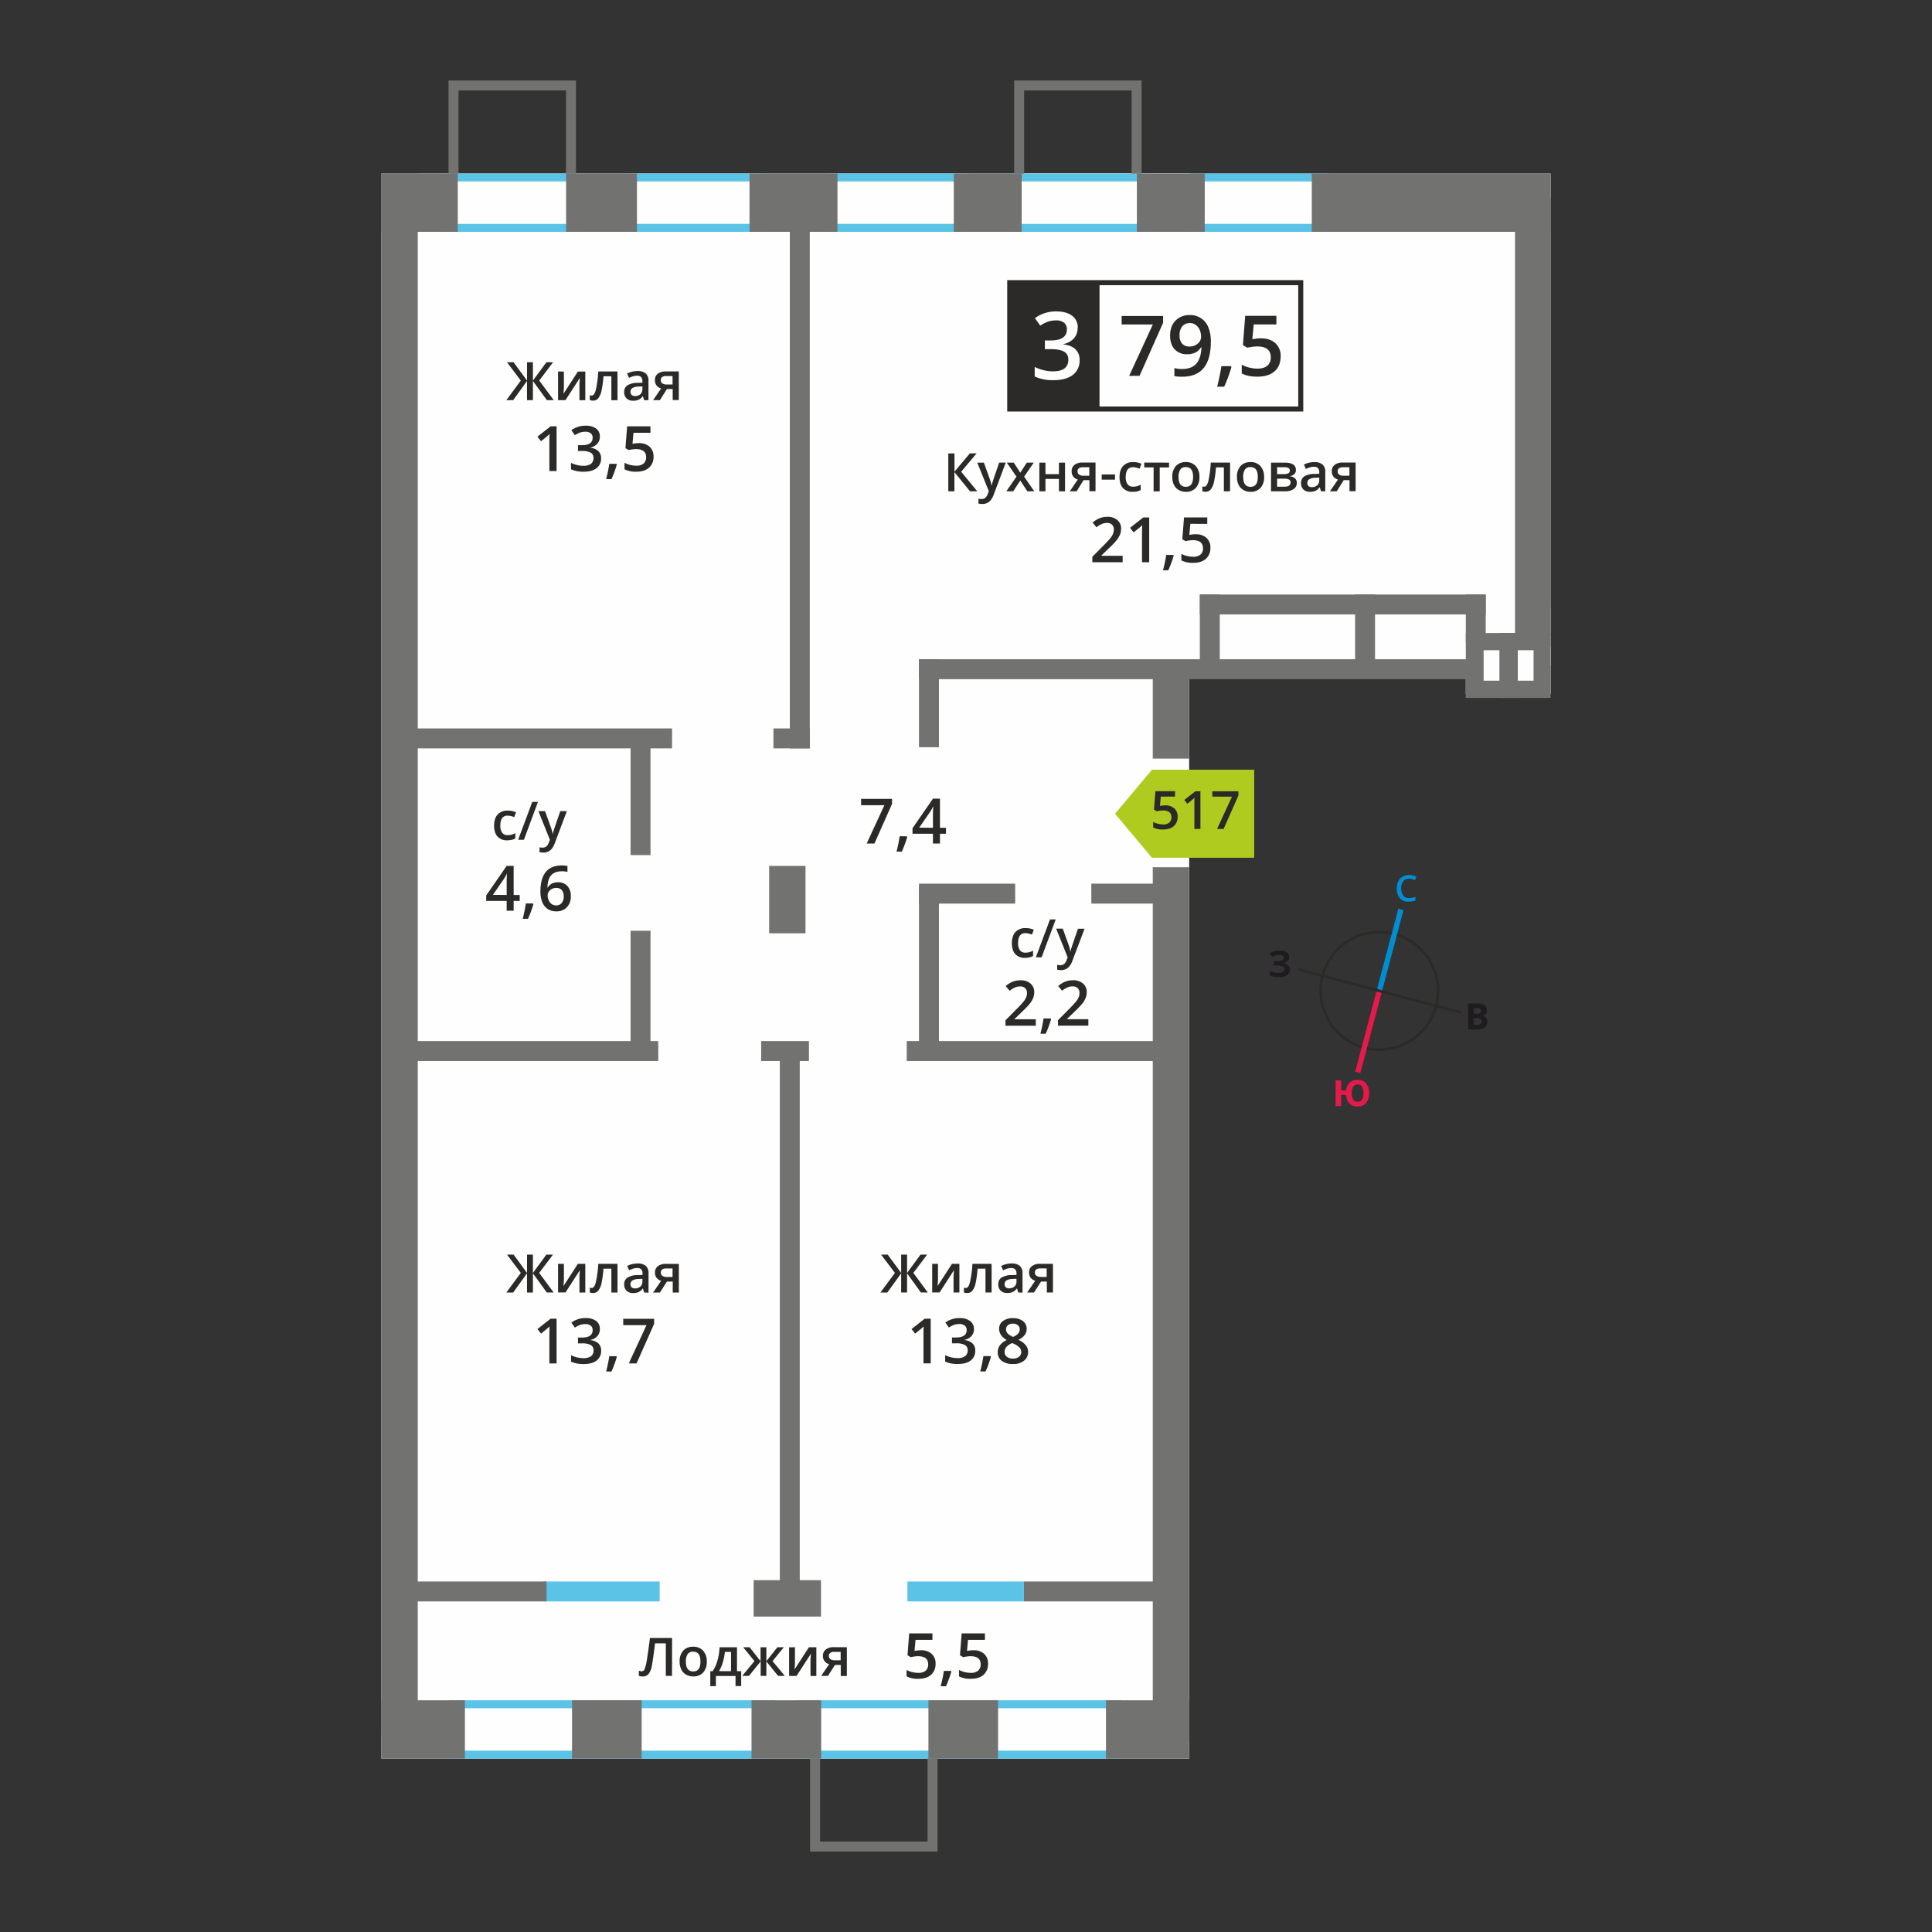 <svg id="Layer_1" data-name="Layer 1" xmlns="http://www.w3.org/2000/svg" width="1200" height="1200" viewBox="0 0 1200 1200">
  <rect x="0" y="0" width="1200" height="1200" fill="#333333" stroke="none"/>
  <defs>
    <style>
      .cls-1, .cls-10 {
        fill: #2b2a29;
      }

      .cls-2 {
        fill: #008dd2;
      }

      .cls-3 {
        fill: #e51a4b;
      }

      .cls-4 {
        fill: #1f1b20;
      }

      .cls-11, .cls-5 {
        fill: #fefefe;
      }

      .cls-6, .cls-9 {
        fill: #5bc4e6;
      }

      .cls-10, .cls-11, .cls-12, .cls-6, .cls-8 {
        fill-rule: evenodd;
      }

      .cls-7, .cls-8 {
        fill: #727271;
      }

      .cls-12 {
        fill: #b0cb1f;
      }
    </style>
  </defs>
  <g>
    <path class="cls-1" d="M887.59,597.53a35.69,35.69,0,1,0-40,52.43h0a35.69,35.69,0,0,0,43.59-25.36v0a35.61,35.61,0,0,0-3.65-27M866.3,579.36A37.35,37.35,0,0,1,892.83,625l0,.07a37.35,37.35,0,0,1-45.64,26.46h-.07a37.35,37.35,0,0,1,19.2-72.19Z"/>
    <polygon class="cls-2" points="871.74 565.29 858.33 615.89 855.13 615.03 868.53 564.43 871.74 565.29"/>
    <polygon class="cls-3" points="841.72 665.63 855.13 615.03 858.33 615.89 844.92 666.49 841.72 665.63"/>
    <polygon class="cls-1" points="806.34 601.25 856.95 614.66 856.52 616.26 805.92 602.86 806.34 601.25"/>
    <polygon class="cls-1" points="907.12 629.67 856.52 616.26 856.95 614.66 907.54 628.07 907.12 629.67"/>
    <path class="cls-2" d="M875.11,545.78a4.31,4.31,0,0,0-3.55,1.6,8.4,8.4,0,0,0,0,8.9,4.4,4.4,0,0,0,3.6,1.51,9.77,9.77,0,0,0,2-.2c.64-.14,1.31-.31,2-.52v2.25a12,12,0,0,1-4.28.72,6.83,6.83,0,0,1-5.42-2.14,8.92,8.92,0,0,1-1.89-6.11,9.82,9.82,0,0,1,.92-4.39,6.47,6.47,0,0,1,2.65-2.87,8,8,0,0,1,4.08-1,10.1,10.1,0,0,1,4.55,1l-1,2.18a12.55,12.55,0,0,0-1.72-.67,6,6,0,0,0-1.91-.29"/>
    <path class="cls-3" d="M839.59,679a7.22,7.22,0,0,0,.93,4,3,3,0,0,0,2.69,1.37c2.43,0,3.65-1.8,3.65-5.42a7.45,7.45,0,0,0-.91-4,3,3,0,0,0-2.7-1.37,3.1,3.1,0,0,0-2.73,1.37,7.26,7.26,0,0,0-.93,4m10.78,0a9.1,9.1,0,0,1-1.85,6.12,6.61,6.61,0,0,1-5.31,2.16,6.75,6.75,0,0,1-5-1.83,8.21,8.21,0,0,1-2.11-5.32H833v6.93h-3.41V671H833v6.3h3.14a7.59,7.59,0,0,1,2.19-4.86,6.83,6.83,0,0,1,4.88-1.69,6.57,6.57,0,0,1,5.31,2.16A9.14,9.14,0,0,1,850.37,679Z"/>
    <path class="cls-4" d="M915.29,632.38v4.19h2.22a3.28,3.28,0,0,0,2.08-.54,2,2,0,0,0,.67-1.65c0-1.33-1-2-2.86-2Zm0-2.7h2a3.59,3.59,0,0,0,2-.43,1.6,1.6,0,0,0,.62-1.42,1.41,1.41,0,0,0-.68-1.32,4.28,4.28,0,0,0-2.13-.41h-1.8Zm-3.4-6.37h5a9.72,9.72,0,0,1,5,1,3.4,3.4,0,0,1,1.54,3.1,3.88,3.88,0,0,1-.67,2.36,2.72,2.72,0,0,1-1.8,1.12v.1a3.55,3.55,0,0,1,2.2,1.28,4.63,4.63,0,0,1-.91,5.91,6.86,6.86,0,0,1-4.31,1.23h-6Z"/>
    <path class="cls-4" d="M800.79,594.39a3.34,3.34,0,0,1-1.1,2.56,5.46,5.46,0,0,1-3,1.29v.06a6.17,6.17,0,0,1,3.39,1.22,3.26,3.26,0,0,1,1.18,2.61,4.06,4.06,0,0,1-1.8,3.5,8.37,8.37,0,0,1-5,1.29,15.37,15.37,0,0,1-5.68-.87v-2.86a10.52,10.52,0,0,0,2.43.77,12.87,12.87,0,0,0,2.59.28q4.06,0,4.06-2.36a1.82,1.82,0,0,0-1.3-1.64,10.26,10.26,0,0,0-3.85-.57h-1.51V597h1.35a10.26,10.26,0,0,0,3.72-.49,1.65,1.65,0,0,0,1.16-1.6,1.52,1.52,0,0,0-.73-1.32,4,4,0,0,0-2.19-.48,8.22,8.22,0,0,0-4.38,1.3l-1.48-2.27a9.93,9.93,0,0,1,2.91-1.33,13,13,0,0,1,3.42-.43,7.17,7.17,0,0,1,4.19,1.1,3.39,3.39,0,0,1,1.57,2.89"/>
  </g>
  <g>
    <rect class="cls-5" x="236.88" y="107.77" width="501.72" height="984.53"/>
    <rect class="cls-5" x="636.11" y="107.81" width="327.02" height="305.54"/>
    <rect class="cls-5" x="910.44" y="377.69" width="52.69" height="53.3"/>
    <path class="cls-6" d="M284.64,1087.36H475.73V1061H284.64ZM481,1092.3H279.34v-36.23H481Z"/>
    <path class="cls-6" d="M500.32,1087.36H691.41V1061H500.32Zm196.38,4.94H495v-36.23H696.7Z"/>
    <path class="cls-6" d="M280.48,139.06H357.3V112.7H280.48ZM362.59,144H275.18V107.77h87.41Z"/>
    <path class="cls-6" d="M393.79,139.06h76.83V112.7H393.79ZM475.91,144H388.5V107.77h87.41Z"/>
    <path class="cls-6" d="M519.47,139.06H596.3V112.7H519.47ZM601.59,144H514.18V107.77h87.41Z"/>
    <path class="cls-6" d="M632.76,139.06h76.83V112.7H632.76ZM714.88,144H627.47V107.77h87.41Z"/>
    <path class="cls-6" d="M743.3,139.06h76.83V112.7H743.3ZM825.41,144H738V107.77h87.41Z"/>
    <rect class="cls-7" x="236.88" y="107.77" width="47.46" height="36.22"/>
    <rect class="cls-7" x="351.61" y="107.77" width="44.01" height="36.22"/>
    <rect class="cls-7" x="465.53" y="107.77" width="54.63" height="36.22"/>
    <rect class="cls-7" x="592.42" y="107.77" width="42.16" height="36.22"/>
    <rect class="cls-7" x="706.13" y="107.77" width="42.16" height="36.22"/>
    <rect class="cls-7" x="814.78" y="107.77" width="148.34" height="36.22"/>
    <rect class="cls-7" x="355.3" y="1056.08" width="43.26" height="36.22"/>
    <rect class="cls-7" x="466.79" y="1056.08" width="43.26" height="36.22"/>
    <rect class="cls-7" x="576.66" y="1056.08" width="43.26" height="36.22"/>
    <rect class="cls-7" x="686.94" y="1056.08" width="51.66" height="36.22"/>
    <rect class="cls-7" x="236.88" y="1056.08" width="51.88" height="36.22"/>
    <polygon class="cls-8" points="351.55 50 357.74 50 357.74 56.19 357.74 107.81 351.55 107.81 351.55 56.19 284.79 56.19 284.79 107.81 278.6 107.81 278.6 56.19 278.6 50 284.79 50 351.55 50"/>
    <polygon class="cls-8" points="702.87 50 709.06 50 709.06 56.19 709.06 107.81 702.87 107.81 702.87 56.19 636.11 56.19 636.11 107.81 629.92 107.81 629.92 56.19 629.92 50 636.11 50 702.87 50"/>
    <polygon class="cls-8" points="576.12 1150 582.31 1150 582.31 1143.81 582.31 1092.19 576.12 1092.19 576.12 1143.81 509.36 1143.81 509.36 1092.19 503.17 1092.19 503.17 1143.81 503.17 1150 509.36 1150 576.12 1150"/>
    <rect class="cls-9" x="563.62" y="982.29" width="72.35" height="12.38"/>
    <rect class="cls-9" x="337.39" y="982.29" width="72.35" height="12.38"/>
    <path class="cls-8" d="M921.52,403.88h10.12V422.8H921.52Zm-11.08-10.7h32.28V433.5H910.44Z"/>
    <path class="cls-8" d="M942.4,403.88h10.12V422.8H942.4Zm-11.08-10.7h31.8V433.5h-31.8Z"/>
    <rect class="cls-7" x="941.01" y="122.43" width="22.11" height="272.36"/>
    <rect class="cls-7" x="959.48" y="123.05" width="3.64" height="236.82"/>
    <rect class="cls-7" x="716.01" y="538.65" width="22.59" height="543.52"/>
    <rect class="cls-7" x="716.01" y="414.59" width="22.59" height="56.59"/>
    <rect class="cls-7" x="477.73" y="537.85" width="22.59" height="41.84"/>
    <rect class="cls-7" x="468.1" y="981.49" width="41.84" height="22.59"/>
    <rect class="cls-7" x="236.88" y="107.77" width="22.59" height="969.51"/>
    <rect class="cls-7" x="391.66" y="458.5" width="12.38" height="72.62"/>
    <rect class="cls-7" x="745.23" y="369.28" width="12.39" height="46.37"/>
    <rect class="cls-7" x="841.68" y="369.28" width="12.38" height="46.37"/>
    <rect class="cls-7" x="962.15" y="355.37" width="0.97" height="46.37"/>
    <rect class="cls-7" x="910.44" y="369.28" width="12.38" height="29.75"/>
    <rect class="cls-7" x="570.81" y="409.47" width="12.38" height="54.66"/>
    <rect class="cls-7" x="570.81" y="550.72" width="12.38" height="102.33"/>
    <rect class="cls-7" x="391.66" y="578.1" width="12.38" height="72.62"/>
    <rect class="cls-7" x="484.36" y="652.7" width="12.38" height="341.57"/>
    <rect class="cls-7" x="490.58" y="123.26" width="12.38" height="341.57"/>
    <rect class="cls-7" x="635.97" y="982.29" width="98.38" height="12.38"/>
    <rect class="cls-7" x="241.09" y="982.29" width="98.38" height="12.38"/>
    <rect class="cls-7" x="254.67" y="452.44" width="162.75" height="12.38"/>
    <rect class="cls-7" x="745.23" y="369.28" width="177.59" height="12.38"/>
    <rect class="cls-7" x="480.4" y="452.44" width="22.57" height="12.38"/>
    <rect class="cls-7" x="570.81" y="409.47" width="346.15" height="12.38"/>
    <rect class="cls-7" x="254.67" y="646.64" width="154.19" height="12.38"/>
    <rect class="cls-7" x="570.81" y="548.86" width="59.75" height="12.38"/>
    <rect class="cls-7" x="677.84" y="548.86" width="59.75" height="12.38"/>
    <rect class="cls-7" x="563.19" y="646.64" width="160.91" height="12.38"/>
    <rect class="cls-7" x="472.78" y="646.64" width="29.67" height="12.38"/>
    <path class="cls-10" d="M742.69,331.85a9.53,9.53,0,0,1,6.65,2.22,7.79,7.79,0,0,1,2.46,6.07,8.86,8.86,0,0,1-2.78,6.94q-2.79,2.51-7.92,2.5a14.94,14.94,0,0,1-7.31-1.5V344a13.51,13.51,0,0,0,3.53,1.35,16.45,16.45,0,0,0,3.71.47,6.9,6.9,0,0,0,4.6-1.35,4.89,4.89,0,0,0,1.57-3.95c0-3.31-2.11-5-6.35-5a16.64,16.64,0,0,0-2.2.18c-.87.12-1.64.26-2.29.41l-2-1.18,1.06-13.57h14.44v4H739.35l-.62,6.87,1.62-.26a15.57,15.57,0,0,1,2.34-.15M729,345.12a64.13,64.13,0,0,1-3.35,9.09h-3.28a93.53,93.53,0,0,0,2-9.53h4.39Zm-15.21,4.08h-4.47V331.26c0-2.13.06-3.83.16-5.08-.3.29-.65.63-1.08,1s-1.84,1.53-4.27,3.49l-2.23-2.83,8.17-6.42h3.72Zm-16.49,0H678.48v-3.38l7.16-7.2c2.11-2.17,3.51-3.7,4.21-4.61a11.53,11.53,0,0,0,1.51-2.55,7.07,7.07,0,0,0,.47-2.57,3.92,3.92,0,0,0-1.13-3,4.32,4.32,0,0,0-3.12-1.08,8.16,8.16,0,0,0-3.09.59,14.17,14.17,0,0,0-3.45,2.12l-2.41-2.94a15.64,15.64,0,0,1,4.5-2.77,13.3,13.3,0,0,1,4.65-.82,9.19,9.19,0,0,1,6.22,2,6.82,6.82,0,0,1,2.34,5.44,9.56,9.56,0,0,1-.68,3.57,14.58,14.58,0,0,1-2.07,3.49,48.94,48.94,0,0,1-4.65,4.85l-4.82,4.67v.19H697.3Zm133.53-56.45a2.29,2.29,0,0,0,1,2.05,5,5,0,0,0,2.79.68h3.52v-5.26h-4.12a3.85,3.85,0,0,0-2.38.66A2.26,2.26,0,0,0,830.83,292.75Zm-.54,12.39h-4.23l5-7.29a5,5,0,0,1-3.86-5.13,4.76,4.76,0,0,1,1.8-4,7.72,7.72,0,0,1,4.92-1.42H842v17.79h-3.8v-6.85H834.6Zm-15.43-2.57a4.66,4.66,0,0,0,3.31-1.15,4.19,4.19,0,0,0,1.24-3.23v-1.55l-2.29.1a7.76,7.76,0,0,0-3.88.89,2.7,2.7,0,0,0-1.22,2.44,2.4,2.4,0,0,0,.71,1.85A3.06,3.06,0,0,0,814.86,302.57Zm5.63,2.57-.76-2.47h-.12a7.3,7.3,0,0,1-2.59,2.21,8.24,8.24,0,0,1-3.35.59,5.62,5.62,0,0,1-4.09-1.42,5.29,5.29,0,0,1-1.47-4,4.72,4.72,0,0,1,2-4.16,11.76,11.76,0,0,1,6.22-1.52l3.08-.1v-.95a3.64,3.64,0,0,0-.8-2.56,3.27,3.27,0,0,0-2.47-.84,8.49,8.49,0,0,0-2.62.4,21.33,21.33,0,0,0-2.42.95l-1.22-2.7a13,13,0,0,1,3.17-1.15,14.21,14.21,0,0,1,3.25-.4,7.65,7.65,0,0,1,5.12,1.48,5.77,5.77,0,0,1,1.73,4.65v12Zm-19.37-12.91a1.62,1.62,0,0,0-.83-1.54,5,5,0,0,0-2.46-.47h-4.59v4.28h4a6.81,6.81,0,0,0,2.89-.49A1.81,1.81,0,0,0,801.12,292.23Zm.47,7.44a1.9,1.9,0,0,0-1-1.83,6.45,6.45,0,0,0-3-.54h-4.36v5h4.45Q801.58,302.34,801.59,299.67Zm3.32-7.77q0,3.15-3.69,3.82v.12a5.26,5.26,0,0,1,3.15,1.31,3.64,3.64,0,0,1,1.1,2.74,4.46,4.46,0,0,1-1.93,3.89,9.67,9.67,0,0,1-5.59,1.36h-8.49V287.35h8.46C802.58,287.35,804.91,288.86,804.91,291.9Zm-32.74,4.31c0,4.11,1.51,6.16,4.55,6.16s4.51-2.05,4.51-6.16-1.51-6.09-4.54-6.09a3.86,3.86,0,0,0-3.45,1.57A8,8,0,0,0,772.17,296.21Zm13,0a9.77,9.77,0,0,1-2.23,6.81,8,8,0,0,1-6.23,2.45,8.44,8.44,0,0,1-4.41-1.13,7.46,7.46,0,0,1-3-3.23,11,11,0,0,1-1-4.9,9.65,9.65,0,0,1,2.22-6.76,8.07,8.07,0,0,1,6.26-2.43,7.85,7.85,0,0,1,6.12,2.49A9.61,9.61,0,0,1,785.12,296.21Zm-21.18,8.93h-3.82V290.31h-4.9a63.1,63.1,0,0,1-1.22,8.95,11.56,11.56,0,0,1-2,4.69,4,4,0,0,1-3.19,1.49,5.28,5.28,0,0,1-2.08-.36v-3a3.39,3.39,0,0,0,1.19.23q1.65,0,2.59-3.69a69.71,69.71,0,0,0,1.47-11.3h12ZM732,296.21q0,6.17,4.56,6.16c3,0,4.5-2.05,4.5-6.16s-1.5-6.09-4.53-6.09a3.89,3.89,0,0,0-3.46,1.57A8.05,8.05,0,0,0,732,296.21Zm13,0a9.72,9.72,0,0,1-2.24,6.81,8,8,0,0,1-6.22,2.45,8.42,8.42,0,0,1-4.41-1.13,7.4,7.4,0,0,1-3-3.23,11,11,0,0,1-1-4.9,9.65,9.65,0,0,1,2.22-6.76A8.06,8.06,0,0,1,736.6,287a7.86,7.86,0,0,1,6.12,2.49A9.66,9.66,0,0,1,745,296.21Zm-18.88-8.86v3h-5.8v14.83h-3.8V290.31H710.7v-3Zm-22.53,18.12a7.78,7.78,0,0,1-6.13-2.36q-2.1-2.36-2.1-6.77t2.2-6.91a8.13,8.13,0,0,1,6.34-2.41,11.85,11.85,0,0,1,5.07,1.05l-1.14,3.05a11.33,11.33,0,0,0-4-.94c-3.08,0-4.62,2.05-4.62,6.13a7.3,7.3,0,0,0,1.16,4.49,4,4,0,0,0,3.37,1.51,9.64,9.64,0,0,0,4.77-1.26v3.3a7.08,7.08,0,0,1-2.16.86A13.14,13.14,0,0,1,703.56,305.47Zm-19.31-7.55V294.7h8.27v3.22Zm-15-5.17a2.29,2.29,0,0,0,1,2.05,4.93,4.93,0,0,0,2.78.68h3.52v-5.26h-4.11a3.8,3.8,0,0,0-2.39.65A2.26,2.26,0,0,0,669.24,292.75Zm-.55,12.39h-4.23l4.95-7.29a5.27,5.27,0,0,1-2.83-1.84,5.19,5.19,0,0,1-1-3.29,4.76,4.76,0,0,1,1.8-4,7.72,7.72,0,0,1,4.92-1.42h8.11v17.79h-3.8v-6.85H673Zm-19.38-17.79v7.15h8.37v-7.15h3.79v17.79h-3.79v-7.68h-8.37v7.68h-3.79V287.35Zm-18,8.7-6-8.7h4.31l4.06,6.23,4.09-6.23h4.28l-6,8.7,6.3,9.09h-4.29l-4.39-6.66-4.37,6.66h-4.29ZM607,287.35h4.11l3.62,10.09a19.24,19.24,0,0,1,1.1,4.05H616a18.9,18.9,0,0,1,.53-2.15q.39-1.26,4.09-12h4.08l-7.6,20.15q-2.07,5.55-6.92,5.55a11,11,0,0,1-2.44-.28v-3a8.74,8.74,0,0,0,1.94.19c1.82,0,3.11-1.05,3.84-3.17l.66-1.67Zm0,17.79h-4.52l-9.68-11.92v11.92H589V281.62h3.85V293l9.52-11.39h4.21L597,293Z"/>
    <path class="cls-10" d="M629.1,822.16a4.66,4.66,0,0,0-3.06.94,3.11,3.11,0,0,0-1.17,2.56,3.68,3.68,0,0,0,.43,1.77,4.56,4.56,0,0,0,1.21,1.41,14.38,14.38,0,0,0,2.7,1.53,8.85,8.85,0,0,0,3.22-2.12,3.86,3.86,0,0,0,.94-2.59,3.11,3.11,0,0,0-1.17-2.56,4.78,4.78,0,0,0-3.1-.94M624,839.67a3.67,3.67,0,0,0,1.38,3.06,5.86,5.86,0,0,0,3.76,1.1,5.77,5.77,0,0,0,3.81-1.14,3.74,3.74,0,0,0,1.35-3.06,3.89,3.89,0,0,0-1.25-2.81,11.51,11.51,0,0,0-3.8-2.37l-.55-.24a9.79,9.79,0,0,0-3.61,2.42A4.63,4.63,0,0,0,624,839.67Zm5.14-20.93a9.81,9.81,0,0,1,6.25,1.82,5.84,5.84,0,0,1,2.3,4.84c0,2.84-1.7,5.11-5.13,6.79a13.16,13.16,0,0,1,4.65,3.45,6.44,6.44,0,0,1,1.37,4,6.73,6.73,0,0,1-2.53,5.51,10.45,10.45,0,0,1-6.83,2.07,11.18,11.18,0,0,1-7-1.94,6.55,6.55,0,0,1-2.49-5.49,7,7,0,0,1,1.3-4.17,10.81,10.81,0,0,1,4.26-3.3,10.67,10.67,0,0,1-3.62-3.21,6.74,6.74,0,0,1-1.08-3.79,5.68,5.68,0,0,1,2.37-4.81A10,10,0,0,1,629.13,818.74Zm-13.66,24a64.18,64.18,0,0,1-3.35,9.1h-3.28a91.41,91.41,0,0,0,1.95-9.53h4.39Zm-10.54-17.3a6.42,6.42,0,0,1-1.53,4.39,7.74,7.74,0,0,1-4.34,2.37v.15a8.35,8.35,0,0,1,5,2.08,6,6,0,0,1,1.67,4.42,7.31,7.31,0,0,1-2.83,6.18c-1.89,1.46-4.57,2.18-8.06,2.18a18.19,18.19,0,0,1-7.79-1.5v-4a17.73,17.73,0,0,0,3.74,1.35,16.23,16.23,0,0,0,3.81.48,8,8,0,0,0,4.82-1.2,4.32,4.32,0,0,0,1.6-3.71,3.53,3.53,0,0,0-1.77-3.27,11.36,11.36,0,0,0-5.55-1h-2.41v-3.62h2.45q6.66,0,6.66-4.6a3.42,3.42,0,0,0-1.16-2.76,5.29,5.29,0,0,0-3.43-1,10.64,10.64,0,0,0-3,.44,14.61,14.61,0,0,0-3.45,1.74l-2.19-3.11A14.59,14.59,0,0,1,596,818.7a10.61,10.61,0,0,1,6.56,1.8A5.93,5.93,0,0,1,604.93,825.48Zm-26.87,21.38h-4.47V828.93c0-2.14,0-3.84.16-5.09-.3.3-.65.64-1.08,1s-1.84,1.53-4.27,3.49l-2.23-2.83,8.17-6.42h3.72Zm64.72-56.44a2.29,2.29,0,0,0,1,2.05,4.93,4.93,0,0,0,2.78.68h3.53v-5.27H646a3.8,3.8,0,0,0-2.39.66A2.26,2.26,0,0,0,642.78,790.42Zm-.55,12.39H638l5-7.29a5.39,5.39,0,0,1-2.83-1.84,5.19,5.19,0,0,1-1-3.29,4.75,4.75,0,0,1,1.8-3.95,7.75,7.75,0,0,1,4.93-1.42h8.1v17.79h-3.79V796h-3.59Zm-15.43-2.57a4.67,4.67,0,0,0,3.31-1.16,4.16,4.16,0,0,0,1.25-3.22v-1.55l-2.29.1a7.76,7.76,0,0,0-3.88.89,2.72,2.72,0,0,0-1.22,2.44,2.37,2.37,0,0,0,.71,1.84A3,3,0,0,0,626.8,800.24Zm5.63,2.57-.75-2.47h-.13a7.3,7.3,0,0,1-2.59,2.21,8.21,8.21,0,0,1-3.35.59,5.68,5.68,0,0,1-4.09-1.42,5.3,5.3,0,0,1-1.47-4,4.71,4.71,0,0,1,2-4.15,11.84,11.84,0,0,1,6.22-1.53l3.08-.1V791a3.67,3.67,0,0,0-.79-2.55,3.29,3.29,0,0,0-2.48-.84,8.49,8.49,0,0,0-2.62.4,18.87,18.87,0,0,0-2.41,1l-1.22-2.7a13.12,13.12,0,0,1,3.17-1.16,14.59,14.59,0,0,1,3.24-.39,7.68,7.68,0,0,1,5.13,1.48,5.78,5.78,0,0,1,1.72,4.65v12Zm-16.53,0h-3.81V788h-4.91a61.89,61.89,0,0,1-1.21,8.95,11.62,11.62,0,0,1-2,4.69,3.94,3.94,0,0,1-3.19,1.48,5.48,5.48,0,0,1-2.08-.35v-3a3.39,3.39,0,0,0,1.19.23q1.65,0,2.59-3.69A70.86,70.86,0,0,0,604,785H615.9ZM582.6,785v9.12c0,1.06-.09,2.62-.26,4.68l8.94-13.8h4.62v17.79h-3.64v-9c0-.5,0-1.29.1-2.4s.11-1.91.15-2.41l-8.91,13.77H579V785Zm-26.75,5.62-8.6-11.36h4.12l8.36,11.4v-11.4h3.66v11.4l8.36-11.4h4.12l-8.58,11.36,9,12.17H572l-8.61-11.92v11.92h-3.66V790.89l-8.6,11.92h-4.28Z"/>
    <path class="cls-10" d="M390.55,846.86l11-23.8H387.09v-3.93H406.3v3.12l-10.93,24.61Zm-7.43-4.08a64.18,64.18,0,0,1-3.35,9.1h-3.28a94.08,94.08,0,0,0,1.95-9.53h4.39Zm-10.54-17.3a6.38,6.38,0,0,1-1.54,4.39,7.71,7.71,0,0,1-4.33,2.37v.15a8.35,8.35,0,0,1,5,2.08,6,6,0,0,1,1.67,4.42,7.32,7.32,0,0,1-2.84,6.18c-1.88,1.46-4.56,2.18-8.05,2.18a18.13,18.13,0,0,1-7.79-1.5v-4a17.73,17.73,0,0,0,3.74,1.35,16.16,16.16,0,0,0,3.81.48,8,8,0,0,0,4.82-1.2,4.34,4.34,0,0,0,1.59-3.71,3.53,3.53,0,0,0-1.76-3.27,11.38,11.38,0,0,0-5.55-1H359v-3.62h2.45q6.64,0,6.65-4.6a3.42,3.42,0,0,0-1.16-2.76,5.24,5.24,0,0,0-3.42-1,10.64,10.64,0,0,0-3,.44,14.65,14.65,0,0,0-3.46,1.74l-2.18-3.11a14.57,14.57,0,0,1,8.87-2.81,10.61,10.61,0,0,1,6.56,1.8A5.93,5.93,0,0,1,372.58,825.48ZM345.7,846.86h-4.46V828.93c0-2.14.05-3.84.15-5.09-.29.3-.65.64-1.07,1s-1.85,1.53-4.27,3.49l-2.24-2.83,8.17-6.42h3.72Zm64.73-56.44a2.28,2.28,0,0,0,1,2.05,5,5,0,0,0,2.79.68h3.52v-5.27h-4.11a3.8,3.8,0,0,0-2.39.66A2.26,2.26,0,0,0,410.43,790.42Zm-.55,12.39h-4.23l5-7.29a5.35,5.35,0,0,1-2.83-1.84,5.19,5.19,0,0,1-1-3.29,4.75,4.75,0,0,1,1.8-3.95,7.72,7.72,0,0,1,4.92-1.42h8.11v17.79h-3.8V796h-3.58Zm-15.43-2.57a4.69,4.69,0,0,0,3.31-1.16,4.15,4.15,0,0,0,1.24-3.22v-1.55l-2.28.1a7.73,7.73,0,0,0-3.88.89,2.7,2.7,0,0,0-1.22,2.44,2.33,2.33,0,0,0,.71,1.84A3,3,0,0,0,394.45,800.24Zm5.63,2.57-.76-2.47h-.12a7.24,7.24,0,0,1-2.6,2.21,8.16,8.16,0,0,1-3.34.59,5.65,5.65,0,0,1-4.09-1.42,5.26,5.26,0,0,1-1.47-4,4.71,4.71,0,0,1,2-4.15A11.84,11.84,0,0,1,396,792l3.08-.1V791a3.63,3.63,0,0,0-.8-2.55,3.27,3.27,0,0,0-2.47-.84,8.44,8.44,0,0,0-2.62.4,19.61,19.61,0,0,0-2.42,1l-1.22-2.7a13,13,0,0,1,3.17-1.16,14.74,14.74,0,0,1,3.25-.39,7.65,7.65,0,0,1,5.12,1.48,5.75,5.75,0,0,1,1.73,4.65v12Zm-16.53,0h-3.82V788h-4.9a61.66,61.66,0,0,1-1.22,8.95,11.49,11.49,0,0,1-2,4.69,4,4,0,0,1-3.2,1.48,5.46,5.46,0,0,1-2.07-.35v-3a3.35,3.35,0,0,0,1.19.23c1.1,0,1.95-1.23,2.58-3.69A69.63,69.63,0,0,0,371.6,785h11.95ZM350.25,785v9.12c0,1.06-.09,2.62-.26,4.68l8.93-13.8h4.62v17.8H359.9v-9c0-.5,0-1.29.09-2.4s.11-1.91.15-2.41l-8.9,13.77h-4.62V785Zm-26.76,5.62-8.59-11.36H319l8.36,11.4v-11.4H331v11.4l8.36-11.4h4.12l-8.59,11.36,9,12.17h-4.25L331,790.89v11.92h-3.66V790.88l-8.6,11.93H314.5Z"/>
    <path class="cls-10" d="M396.81,275.25a9.52,9.52,0,0,1,6.66,2.22,7.8,7.8,0,0,1,2.45,6.07,8.87,8.87,0,0,1-2.78,6.94q-2.79,2.5-7.92,2.5a14.94,14.94,0,0,1-7.31-1.5v-4.05a13.51,13.51,0,0,0,3.53,1.35,16.45,16.45,0,0,0,3.71.47,6.9,6.9,0,0,0,4.6-1.35,4.92,4.92,0,0,0,1.57-3.95c0-3.31-2.11-5-6.35-5a16.77,16.77,0,0,0-2.2.18,23.24,23.24,0,0,0-2.3.41l-2-1.18,1.06-13.57H404v4H393.47l-.62,6.87,1.62-.27a17.08,17.08,0,0,1,2.34-.14m-13.69,13.26a64.18,64.18,0,0,1-3.35,9.1h-3.28a94.08,94.08,0,0,0,1.95-9.53h4.39Zm-10.54-17.3A6.38,6.38,0,0,1,371,275.6a7.71,7.71,0,0,1-4.33,2.37v.15a8.41,8.41,0,0,1,5,2.08,6,6,0,0,1,1.67,4.42,7.32,7.32,0,0,1-2.84,6.18c-1.88,1.46-4.57,2.18-8.05,2.18a18.16,18.16,0,0,1-7.79-1.5v-4a17.73,17.73,0,0,0,3.74,1.35,16.16,16.16,0,0,0,3.81.48,8,8,0,0,0,4.82-1.2,4.34,4.34,0,0,0,1.59-3.71,3.53,3.53,0,0,0-1.76-3.27,11.36,11.36,0,0,0-5.55-1H359v-3.62h2.45q6.64,0,6.65-4.6a3.39,3.39,0,0,0-1.16-2.76,5.24,5.24,0,0,0-3.42-1,10.64,10.64,0,0,0-3,.44,14.65,14.65,0,0,0-3.46,1.74l-2.18-3.11a14.57,14.57,0,0,1,8.87-2.81,10.61,10.61,0,0,1,6.56,1.81A5.9,5.9,0,0,1,372.58,271.21ZM345.7,292.59h-4.46V274.66c0-2.14.05-3.84.15-5.09-.29.3-.65.64-1.07,1s-1.85,1.53-4.27,3.49l-2.24-2.83,8.17-6.42h3.72Zm64.73-56.44a2.28,2.28,0,0,0,1,2,5,5,0,0,0,2.79.68h3.52v-5.27h-4.11a3.8,3.8,0,0,0-2.39.66A2.26,2.26,0,0,0,410.43,236.15Zm-.55,12.39h-4.23l5-7.29a5,5,0,0,1-3.86-5.13,4.76,4.76,0,0,1,1.8-4,7.72,7.72,0,0,1,4.92-1.42h8.11v17.79h-3.8v-6.86h-3.58ZM394.45,246a4.73,4.73,0,0,0,3.31-1.15,4.19,4.19,0,0,0,1.24-3.23V240l-2.28.1a7.73,7.73,0,0,0-3.88.89,2.7,2.7,0,0,0-1.22,2.44,2.37,2.37,0,0,0,.71,1.85A3.06,3.06,0,0,0,394.45,246Zm5.63,2.57-.76-2.47h-.12a7.24,7.24,0,0,1-2.6,2.21,8.16,8.16,0,0,1-3.34.59,5.65,5.65,0,0,1-4.09-1.42,5.26,5.26,0,0,1-1.47-4,4.71,4.71,0,0,1,2-4.15,11.84,11.84,0,0,1,6.22-1.53l3.08-.1v-.95a3.63,3.63,0,0,0-.8-2.55,3.27,3.27,0,0,0-2.47-.84,8.44,8.44,0,0,0-2.62.4,21.33,21.33,0,0,0-2.42.95L389.51,232a13.87,13.87,0,0,1,3.17-1.15,14.74,14.74,0,0,1,3.25-.39,7.65,7.65,0,0,1,5.12,1.48,5.77,5.77,0,0,1,1.73,4.65v12Zm-16.53,0h-3.82V233.71h-4.9a61.66,61.66,0,0,1-1.22,8.95,11.43,11.43,0,0,1-2,4.69,4,4,0,0,1-3.2,1.48,5.46,5.46,0,0,1-2.07-.35v-3a3.35,3.35,0,0,0,1.19.23c1.1,0,1.95-1.23,2.58-3.69a69.47,69.47,0,0,0,1.48-11.3h11.95Zm-33.3-17.79v9.12c0,1.06-.09,2.62-.26,4.68l8.93-13.8h4.62v17.79H359.9v-9c0-.5,0-1.29.09-2.4s.11-1.91.15-2.41l-8.9,13.77h-4.62V230.75Zm-26.76,5.62L314.9,225H319l8.36,11.4V225H331v11.4L339.4,225h4.12l-8.59,11.36,9,12.17h-4.25L331,236.62v11.92h-3.66V236.62l-8.6,11.92H314.5Z"/>
    <path class="cls-10" d="M604.59,1025a9.53,9.53,0,0,1,6.65,2.22,7.78,7.78,0,0,1,2.45,6.07,8.82,8.82,0,0,1-2.78,6.94q-2.77,2.51-7.91,2.5a14.9,14.9,0,0,1-7.32-1.5v-4a13.72,13.72,0,0,0,3.54,1.35,16.45,16.45,0,0,0,3.71.47,6.89,6.89,0,0,0,4.59-1.35,4.9,4.9,0,0,0,1.58-4q0-5-6.35-5a16.51,16.51,0,0,0-2.2.18c-.88.12-1.64.26-2.3.41l-2-1.18,1.06-13.57h14.44v4H601.25l-.63,6.87,1.62-.26a15.71,15.71,0,0,1,2.35-.15m-13.7,13.27a63.88,63.88,0,0,1-3.34,9.09h-3.28a94.08,94.08,0,0,0,2-9.53h4.39ZM572,1025a9.54,9.54,0,0,1,6.65,2.22,7.82,7.82,0,0,1,2.45,6.07,8.86,8.86,0,0,1-2.78,6.94q-2.79,2.51-7.92,2.5a14.83,14.83,0,0,1-7.31-1.5v-4a13.51,13.51,0,0,0,3.53,1.35,16.45,16.45,0,0,0,3.71.47,6.9,6.9,0,0,0,4.6-1.35,4.89,4.89,0,0,0,1.57-4q0-5-6.34-5a16.77,16.77,0,0,0-2.21.18c-.87.12-1.64.26-2.29.41l-2-1.18,1.06-13.57h14.44v4H568.65l-.62,6.87,1.62-.26A15.62,15.62,0,0,1,572,1025Z"/>
    <path class="cls-10" d="M345.34,562.36a4.33,4.33,0,0,0,3.54-1.48,6.37,6.37,0,0,0,1.25-4.24,5.59,5.59,0,0,0-1.17-3.76,4.33,4.33,0,0,0-3.5-1.37,5.83,5.83,0,0,0-2.67.62,4.92,4.92,0,0,0-1.92,1.69,4,4,0,0,0-.7,2.19,7,7,0,0,0,1.46,4.52,4.54,4.54,0,0,0,3.71,1.83m-9.68-8.52q0-16.29,13.27-16.29a16.74,16.74,0,0,1,3.53.32v3.71a12,12,0,0,0-3.34-.42q-4.47,0-6.7,2.4T340,551.24h.23a6.15,6.15,0,0,1,2.51-2.39,8.13,8.13,0,0,1,3.8-.84,7.55,7.55,0,0,1,5.89,2.32,9,9,0,0,1,2.11,6.28,9.57,9.57,0,0,1-2.44,6.91,8.82,8.82,0,0,1-6.66,2.54,9.28,9.28,0,0,1-5.19-1.44,9.16,9.16,0,0,1-3.39-4.18A16.6,16.6,0,0,1,335.66,553.84Zm-4.36,7.75a64.13,64.13,0,0,1-3.35,9.09h-3.28a90.89,90.89,0,0,0,1.95-9.53H331Zm-16.6-5.69v-7c0-2.48.07-4.51.19-6.1h-.15a21.8,21.8,0,0,1-1.67,3l-6.9,10Zm8.1,3.7h-3.75v6.07H314.7V559.6H302v-3.43l12.69-18.35h4.35V555.9h3.75Zm11.62-55.78h4.12l3.62,10.09a19.18,19.18,0,0,1,1.09,4.05h.13a17,17,0,0,1,.53-2.15q.39-1.26,4.09-12h4.08L344.48,524q-2.09,5.55-6.92,5.55a11.08,11.08,0,0,1-2.45-.27v-3a8.67,8.67,0,0,0,1.94.19c1.82,0,3.11-1.05,3.84-3.16l.66-1.68Zm-.28-5.73-8.74,23.52h-3.57l8.76-23.52Zm-19,23.85a7.77,7.77,0,0,1-6.14-2.36q-2.1-2.36-2.1-6.77c0-3,.74-5.29,2.2-6.9a8.13,8.13,0,0,1,6.34-2.42,11.85,11.85,0,0,1,5.07,1.05l-1.14,3a11.56,11.56,0,0,0-4-.94c-3.07,0-4.61,2.05-4.61,6.13a7.26,7.26,0,0,0,1.15,4.49,4,4,0,0,0,3.37,1.51,9.68,9.68,0,0,0,4.78-1.26v3.31a7.38,7.38,0,0,1-2.17.85A13.11,13.11,0,0,1,315.13,521.94Z"/>
    <path class="cls-10" d="M656,576.81h4.12l3.62,10.09A19.18,19.18,0,0,1,664.8,591h.13a15.41,15.41,0,0,1,.53-2.15q.39-1.26,4.08-12h4.09L666,597q-2.07,5.55-6.91,5.55a11.64,11.64,0,0,1-2.45-.27v-3a8.79,8.79,0,0,0,2,.2c1.82,0,3.11-1.06,3.84-3.17l.66-1.68Zm-.28-5.73-8.75,23.52h-3.57l8.77-23.52Zm-19,23.85a7.75,7.75,0,0,1-6.13-2.36q-2.1-2.36-2.1-6.77t2.2-6.9a8.12,8.12,0,0,1,6.34-2.42,11.85,11.85,0,0,1,5.07,1l-1.14,3.05a11.56,11.56,0,0,0-4-.94q-4.62,0-4.62,6.13a7.35,7.35,0,0,0,1.15,4.49,4,4,0,0,0,3.38,1.51,9.64,9.64,0,0,0,4.77-1.26v3.31a7.32,7.32,0,0,1-2.16.85A13.14,13.14,0,0,1,636.67,594.93Z"/>
    <path class="cls-10" d="M676,637.05H657.12v-3.38l7.17-7.2q3.16-3.26,4.21-4.6a11.58,11.58,0,0,0,1.51-2.56,7,7,0,0,0,.47-2.57,3.92,3.92,0,0,0-1.13-3,4.34,4.34,0,0,0-3.12-1.08,8.25,8.25,0,0,0-3.1.59,14.69,14.69,0,0,0-3.45,2.12l-2.41-2.94a15.82,15.82,0,0,1,4.51-2.77,13.3,13.3,0,0,1,4.65-.81,9.14,9.14,0,0,1,6.21,2,6.79,6.79,0,0,1,2.34,5.44,9.52,9.52,0,0,1-.67,3.57,14.31,14.31,0,0,1-2.08,3.49,47.44,47.44,0,0,1-4.64,4.85l-4.82,4.67v.19H676ZM652.85,633a64.13,64.13,0,0,1-3.35,9.09h-3.28a93.93,93.93,0,0,0,1.95-9.52h4.39Zm-9.5,4.08H624.53v-3.38l7.16-7.2a62.25,62.25,0,0,0,4.21-4.6,11.2,11.2,0,0,0,1.51-2.56,6.83,6.83,0,0,0,.47-2.57,3.88,3.88,0,0,0-1.13-3,4.32,4.32,0,0,0-3.12-1.08,8.24,8.24,0,0,0-3.09.59,14.69,14.69,0,0,0-3.45,2.12l-2.41-2.94a15.78,15.78,0,0,1,4.5-2.77,13.31,13.31,0,0,1,4.66-.81,9.15,9.15,0,0,1,6.21,2,6.82,6.82,0,0,1,2.34,5.44,9.53,9.53,0,0,1-.68,3.57,14.58,14.58,0,0,1-2.07,3.49,47.78,47.78,0,0,1-4.65,4.85l-4.82,4.67v.19h13.18Z"/>
    <path class="cls-10" d="M579.47,514.16v-7c0-2.49.07-4.52.19-6.1h-.15a21.33,21.33,0,0,1-1.67,3l-6.9,10Zm8.1,3.7h-3.75v6.06h-4.35v-6.06H566.78v-3.43l12.69-18.36h4.35v18.09h3.75Zm-24.09,2a64.58,64.58,0,0,1-3.35,9.09h-3.28a93.53,93.53,0,0,0,1.95-9.53h4.39Zm-25.17,4.07,11-23.8H534.85v-3.93h19.21v3.12l-10.93,24.61Z"/>
    <rect class="cls-5" x="627.16" y="175.58" width="182.31" height="78.46"/>
    <path class="cls-1" d="M806.36,177.14H628.73v75.34H806.36ZM627.16,174H809.48V255.6H625.6V174Z"/>
    <path class="cls-10" d="M783.22,210.15c3.75,0,6.73,1,8.92,3a10.45,10.45,0,0,1,3.29,8.14q0,6-3.73,9.31t-10.62,3.35q-6.24,0-9.81-2v-5.44a17.64,17.64,0,0,0,4.74,1.81,21.31,21.31,0,0,0,5,.64q4,0,6.17-1.81a6.57,6.57,0,0,0,2.11-5.3q0-6.66-8.51-6.67a21.22,21.22,0,0,0-3,.25c-1.17.16-2.2.34-3.07.55L772,214.36l1.42-18.19h19.37v5.32h-14.1l-.83,9.21,2.17-.35a21.45,21.45,0,0,1,3.15-.2M764.85,228a86.94,86.94,0,0,1-4.49,12.19H756a126.08,126.08,0,0,0,2.62-12.78h5.88Zm-25.77-27.3a5.83,5.83,0,0,0-4.78,2,8.79,8.79,0,0,0-1.65,5.69,7.49,7.49,0,0,0,1.54,5,5.77,5.77,0,0,0,4.68,1.83,7.46,7.46,0,0,0,5.1-1.81,5.51,5.51,0,0,0,2.06-4.24,10.26,10.26,0,0,0-.88-4.24,7.54,7.54,0,0,0-2.46-3.12A6,6,0,0,0,739.08,200.65Zm13,11.43q0,11-4.44,16.43t-13.35,5.42a21.09,21.09,0,0,1-4.86-.4v-5a16.56,16.56,0,0,0,4.56.63q6.06,0,9-3.26t3.26-10.25H746a9,9,0,0,1-3.63,3.32,11.43,11.43,0,0,1-5,1,10,10,0,0,1-7.77-3.07c-1.89-2-2.82-4.87-2.83-8.45q0-5.84,3.28-9.28A11.74,11.74,0,0,1,739,195.7a11.93,11.93,0,0,1,11.5,7.55A22.15,22.15,0,0,1,752.07,212.08Zm-50.75,21.33,14.73-31.92H696.68v-5.27h25.76v4.18l-14.65,33Z"/>
    <rect class="cls-1" x="627.16" y="175.58" width="55.78" height="78.46"/>
    <path class="cls-11" d="M669.33,203.57a9.58,9.58,0,0,1-2.29,6.57,11.6,11.6,0,0,1-6.49,3.54v.23c3.33.41,5.84,1.45,7.5,3.11a8.89,8.89,0,0,1,2.51,6.61,11,11,0,0,1-4.24,9.25q-4.23,3.26-12,3.25a27.07,27.07,0,0,1-11.65-2.25v-5.94a27,27,0,0,0,5.59,2,24.58,24.58,0,0,0,5.69.7q4.83,0,7.21-1.79a6.46,6.46,0,0,0,2.39-5.53,5.3,5.3,0,0,0-2.64-4.9q-2.64-1.56-8.3-1.56H649v-5.41h3.66q9.95,0,10-6.87a5.09,5.09,0,0,0-1.74-4.13,7.83,7.83,0,0,0-5.12-1.44,15.63,15.63,0,0,0-4.54.66,21.62,21.62,0,0,0-5.17,2.6l-3.27-4.65a21.78,21.78,0,0,1,13.27-4.2q6.27,0,9.81,2.7a8.85,8.85,0,0,1,3.51,7.43"/>
    <polygon class="cls-12" points="715.48 478.09 715.48 478.11 704.03 491.76 692.57 505.43 704.03 519.1 715.48 532.76 715.48 532.77 715.49 532.77 778.99 532.77 778.99 478.09 715.49 478.09 715.48 478.09"/>
    <path class="cls-10" d="M755.94,514.88l9.27-20.08H753v-3.32h16.2v2.64L760,514.88Zm-10.33,0h-3.77V499.75c0-1.8,0-3.23.14-4.29-.25.25-.55.53-.91.85s-1.56,1.29-3.6,2.94l-1.89-2.39,6.89-5.41h3.14Zm-21.84-14.64a8,8,0,0,1,5.61,1.88,6.57,6.57,0,0,1,2.07,5.12,7.43,7.43,0,0,1-2.35,5.85q-2.34,2.11-6.68,2.12a12.62,12.62,0,0,1-6.16-1.27v-3.42a11.41,11.41,0,0,0,3,1.14,13.35,13.35,0,0,0,3.12.4,5.8,5.8,0,0,0,3.88-1.14,4.12,4.12,0,0,0,1.33-3.33q0-4.2-5.35-4.2a12.82,12.82,0,0,0-1.86.16,17.84,17.84,0,0,0-1.94.34l-1.68-1,.89-11.45h12.18v3.35H721l-.53,5.79,1.37-.22A13.65,13.65,0,0,1,723.77,500.24Z"/>
    <path class="cls-10" d="M514.84,1028.56a2.29,2.29,0,0,0,1,2,4.93,4.93,0,0,0,2.78.68h3.53V1026h-4.12a3.8,3.8,0,0,0-2.39.66,2.26,2.26,0,0,0-.84,1.88m-.55,12.39h-4.23l5-7.29a5,5,0,0,1-3.87-5.13,4.74,4.74,0,0,1,1.81-4,7.69,7.69,0,0,1,4.91-1.42H526V1041h-3.79v-6.85H518.6Zm-20.49-17.79v9.12c0,1.06-.09,2.62-.26,4.68l8.93-13.8h4.62V1041h-3.64v-9c0-.5,0-1.29.1-2.4s.1-1.91.14-2.41l-8.9,13.77h-4.62v-17.79Zm-21.36,8.64v-8.64H476v8.64l6.84-8.64h4l-7,8.6,7.62,9.19h-4.17l-7.29-9v9h-3.53v-9l-7.28,9H461l7.6-9.19-7-8.6h4ZM454.05,1038v-12h-3.82a32.56,32.56,0,0,1-1.28,6.52,22.39,22.39,0,0,1-2.37,5.44Zm6.33,9.22h-3.53V1041H444.66v6.29h-3.49V1038h1.45a22.39,22.39,0,0,0,3-6.57,35.49,35.49,0,0,0,1.33-8.29h10.81V1038h2.61ZM426,1032c0,4.11,1.51,6.16,4.55,6.16s4.51-2,4.51-6.16-1.51-6.1-4.54-6.1a3.86,3.86,0,0,0-3.45,1.58A8,8,0,0,0,426,1032Zm13,0a9.77,9.77,0,0,1-2.23,6.81,8,8,0,0,1-6.23,2.45,8.54,8.54,0,0,1-4.41-1.13,7.43,7.43,0,0,1-3-3.24,10.93,10.93,0,0,1-1-4.89,9.69,9.69,0,0,1,2.22-6.76,8.07,8.07,0,0,1,6.26-2.43,7.84,7.84,0,0,1,6.12,2.49A9.59,9.59,0,0,1,439,1032Zm-21.6,8.93h-3.85v-20.23h-6.69c-.84,6.86-1.52,11.54-2,14a10.89,10.89,0,0,1-2.15,5.18,4.7,4.7,0,0,1-3.66,1.4,6.22,6.22,0,0,1-2.24-.4v-3.19a4.54,4.54,0,0,0,1.79.4,2,2,0,0,0,1.8-1.4,28.56,28.56,0,0,0,1.44-6.15q.78-4.75,1.85-13.15h13.75Z"/>
  </g>
</svg>
